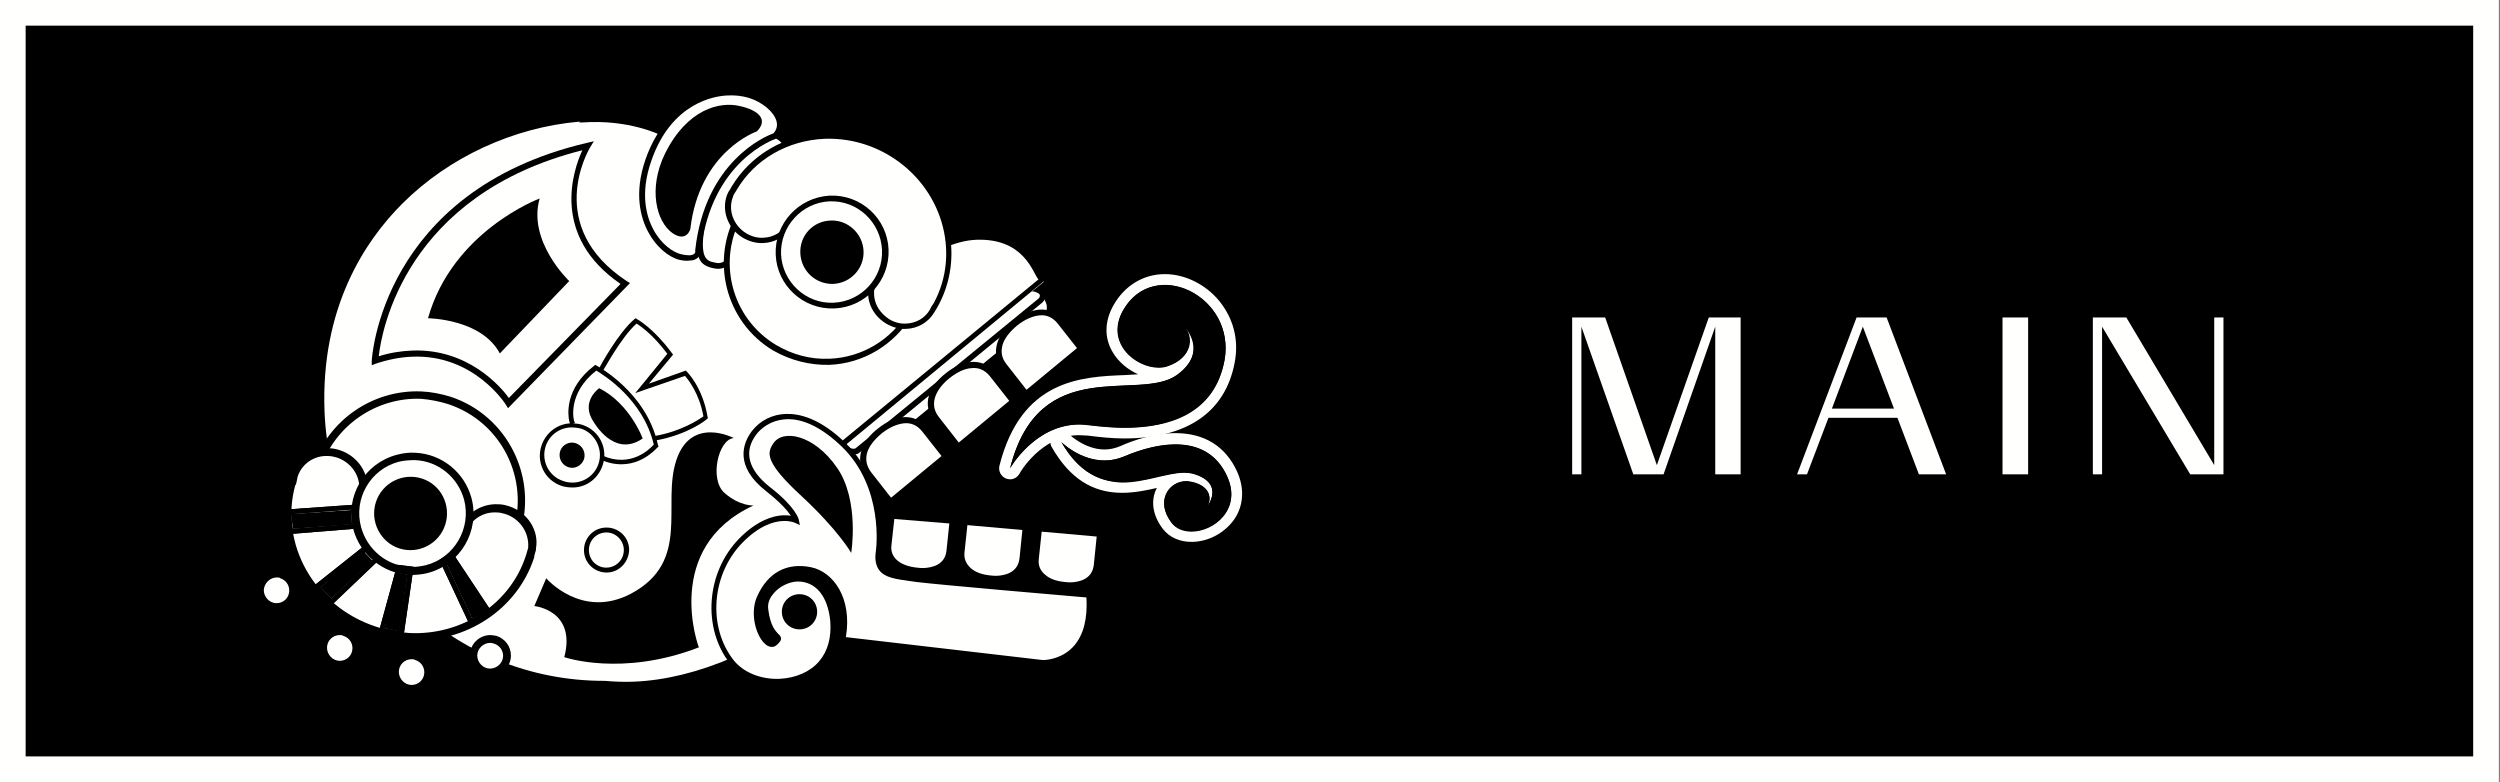 <svg xmlns="http://www.w3.org/2000/svg" width="195" height="61" viewBox="0 0 195 61" fill="none"><rect x="0" y="0" width="195" height="61" fill="#808080" stroke="none"/><rect x="1" y="1" width="192.909" height="59" fill="black"></rect><g clip-path="url(#clip0_44_22579)"><path d="M66.107 35.729C66.459 36.176 67.004 36.335 67.292 36.08L81.476 24.442C81.764 24.187 81.7 23.645 81.348 23.198C80.996 22.752 80.451 22.592 80.163 22.847L65.947 34.486C65.691 34.741 65.723 35.283 66.107 35.729Z" fill="#FFFFFE"></path><path d="M65.563 34.9C65.307 34.581 65.178 34.199 65.21 33.88C65.243 33.657 65.339 33.465 65.467 33.338L79.683 21.668C80.067 21.349 80.74 21.54 81.188 22.05C81.38 22.305 81.508 22.592 81.54 22.879C81.572 23.198 81.476 23.453 81.284 23.613L67.068 35.283C66.972 35.379 66.811 35.442 66.683 35.442C66.299 35.474 65.883 35.251 65.563 34.9ZM79.971 22.018L65.755 33.689C65.691 33.752 65.659 33.848 65.659 33.912C65.627 34.135 65.723 34.39 65.915 34.613C66.235 34.996 66.619 35.092 66.779 34.932L80.996 23.294C81.124 23.198 81.124 23.039 81.092 22.943C81.06 22.752 80.964 22.56 80.836 22.369C80.612 22.082 80.291 21.954 80.131 21.986C80.067 21.954 80.003 21.986 79.971 22.018Z" fill="black"></path><path d="M65.499 34.805C65.499 34.805 65.597 34.87 65.499 34.805V34.805Z" fill="#FFFFFE"></path><path d="M65.563 35.06H65.723L65.787 34.9C65.819 34.805 65.787 34.709 65.691 34.613L65.563 34.486L65.147 34.773L65.435 34.964C65.467 35.06 65.531 35.06 65.563 35.06Z" fill="black"></path><path d="M45.391 9.328V9.391C49.105 9.136 51.538 10.38 51.538 10.38L60.44 10.539C62.585 11.56 61.016 13.855 61.016 13.855L58.583 22.592L64.666 27.407L73.375 19.244C79.523 16.311 81.444 21.763 81.412 21.986L65.563 34.837C65.467 34.741 65.05 34.422 63.61 33.434C61.144 31.712 58.679 33.848 58.519 35.602C58.358 37.324 59.639 37.451 61.24 38.216C62.841 38.982 62.745 40.927 62.745 40.927C60.728 40.895 58.198 41.501 56.79 45.008C55.381 48.516 57.526 51.481 57.526 51.481C53.972 53.075 50.45 53.809 47.152 53.458C35.369 53.49 25.539 44.179 25.059 32.254C24.515 18.16 35.273 10.125 45.391 9.328Z" fill="#FFFFFE"></path><path d="M47.152 53.649C35.145 53.681 25.347 44.275 24.867 32.222C24.547 23.931 28.069 18.607 31.078 15.609C34.825 11.879 40.044 9.487 45.391 9.073H45.615V9.136C49.009 8.977 51.25 9.965 51.602 10.125L60.472 10.284H60.536L60.568 10.316C61.208 10.635 61.624 11.05 61.752 11.623C62.009 12.644 61.368 13.728 61.24 13.919L58.871 22.465L64.666 27.088L73.215 19.053L73.279 19.021C74.272 18.543 75.232 18.288 76.161 18.256C78.402 18.16 79.555 18.607 80.451 19.659C81.348 20.743 81.7 21.476 81.668 21.731L65.531 35.06L65.403 34.932C65.306 34.868 64.954 34.581 63.481 33.529C62.873 33.115 62.265 32.892 61.624 32.923C60.12 32.987 58.871 34.326 58.743 35.506C58.647 36.75 59.319 37.037 60.44 37.515C60.728 37.642 61.016 37.77 61.336 37.898C63.033 38.727 62.969 40.735 62.969 40.831V41.054H62.745C62.585 41.054 62.425 41.054 62.265 41.054C59.735 41.15 58.038 42.457 57.014 44.976C55.669 48.324 57.718 51.226 57.75 51.258L57.91 51.481L57.654 51.577C54.804 52.852 52.051 53.554 49.457 53.649C48.657 53.745 47.888 53.745 47.152 53.649ZM56.565 44.881C57.654 42.202 59.543 40.767 62.233 40.672C62.329 40.672 62.393 40.672 62.489 40.672C62.457 40.161 62.265 38.918 61.112 38.376C60.824 38.216 60.536 38.121 60.248 37.993C59.063 37.483 58.134 37.1 58.262 35.538C58.391 34.167 59.767 32.605 61.56 32.541C62.297 32.509 63.001 32.732 63.706 33.21C64.634 33.88 65.243 34.294 65.531 34.518L80.996 21.795C80.547 21.285 79.907 18.575 76.161 18.702C75.296 18.734 74.4 18.989 73.471 19.404L64.666 27.662L58.327 22.624L60.792 13.76L60.824 13.696C60.824 13.696 61.528 12.644 61.304 11.719C61.176 11.305 60.888 10.954 60.408 10.699L51.507 10.539L51.474 10.508C51.442 10.508 49.041 9.296 45.423 9.551H45.199V9.487C40.044 9.934 35.017 12.261 31.399 15.864C28.453 18.798 24.995 24.027 25.315 32.126C25.795 43.924 35.401 53.139 47.184 53.107C47.92 53.171 48.657 53.203 49.425 53.171C51.859 53.075 54.484 52.438 57.206 51.258C56.725 50.588 55.349 47.942 56.565 44.881Z" fill="black"></path><path d="M56.758 20.297C56.758 20.297 56.566 21.062 55.605 20.902C54.644 20.711 54.164 20.328 54.612 17.586C55.189 14.238 58.871 10.189 60.248 10.635C60.248 10.635 61.657 11.177 60.952 11.942C60.28 12.676 56.758 20.297 56.758 20.297Z" fill="#FFFFFE"></path><path d="M55.701 20.934C54.548 20.711 54.068 20.137 54.548 17.363C55.093 14.174 58.423 10.252 60.12 10.189C60.248 10.189 60.376 10.189 60.472 10.252C60.568 10.284 61.368 10.635 61.496 11.177C61.528 11.336 61.528 11.623 61.272 11.91C60.728 12.516 58.102 18.064 57.11 20.201C57.046 20.456 56.726 20.934 56.085 20.966C55.957 20.966 55.829 20.966 55.701 20.934ZM54.996 17.427C54.516 20.233 55.125 20.36 55.797 20.488C55.893 20.52 55.989 20.52 56.085 20.52C56.566 20.488 56.694 20.105 56.694 20.073V20.041C56.854 19.723 60.216 12.389 60.92 11.623C61.08 11.464 61.048 11.336 61.048 11.305C60.984 11.05 60.536 10.794 60.28 10.667C60.216 10.635 60.152 10.635 60.087 10.635C58.775 10.699 55.509 14.398 54.996 17.427Z" fill="black"></path><path d="M60.44 10.603C60.44 10.603 55.285 12.261 54.452 19.531C54.452 19.531 54.548 20.424 53.043 20.041C51.538 19.659 49.073 16.948 50.578 12.484C52.083 8.084 55.669 6.617 58.486 7.415C60.12 7.893 61.56 9.519 60.44 10.603Z" fill="#FFFFFE"></path><path d="M52.979 20.265C52.115 20.041 51.154 19.212 50.578 18.128C49.969 17.012 49.425 15.099 50.354 12.421C51.218 9.902 53.331 7.128 56.725 7C57.334 6.968 57.942 7.032 58.551 7.223C59.767 7.574 60.792 8.467 61.016 9.36C61.144 9.902 61.016 10.38 60.6 10.762L60.568 10.794L60.504 10.826C60.44 10.858 55.477 12.516 54.676 19.531C54.676 19.627 54.676 19.85 54.484 20.041C54.324 20.233 54.068 20.328 53.748 20.328C53.556 20.36 53.267 20.328 52.979 20.265ZM60.568 9.455C60.376 8.722 59.447 7.957 58.422 7.638C57.878 7.478 57.334 7.415 56.758 7.446C55.765 7.478 52.371 7.988 50.802 12.548C49.906 15.099 50.418 16.885 50.962 17.905C51.602 19.085 52.499 19.659 53.075 19.818C53.331 19.882 53.556 19.914 53.748 19.914C53.876 19.914 54.068 19.882 54.164 19.786C54.26 19.691 54.228 19.563 54.228 19.563V19.531V19.499C54.996 12.58 59.735 10.603 60.312 10.412C60.568 10.157 60.664 9.806 60.568 9.455Z" fill="black"></path><path d="M57.782 16.566C55.605 20.201 56.79 24.952 60.44 27.12C64.09 29.288 68.797 28.109 70.974 24.442C73.151 20.807 71.966 16.056 68.316 13.887C64.666 11.719 59.959 12.931 57.782 16.566Z" fill="#FFFFFE"></path><path d="M60.312 27.343C56.566 25.111 55.349 20.233 57.558 16.47C58.935 14.174 61.368 12.708 64.026 12.612C65.563 12.548 67.068 12.931 68.38 13.728C72.127 15.96 73.343 20.838 71.134 24.601C69.757 26.897 67.324 28.364 64.666 28.459C63.161 28.491 61.656 28.109 60.312 27.343ZM57.974 16.693C55.861 20.233 57.014 24.824 60.568 26.929C61.816 27.662 63.225 28.045 64.698 27.981C67.228 27.885 69.501 26.514 70.814 24.346C72.927 20.807 71.774 16.215 68.22 14.111C66.972 13.377 65.563 12.995 64.09 13.058C61.56 13.154 59.255 14.525 57.974 16.693Z" fill="black"></path><path d="M57.27 14.684C59.703 10.603 65.178 9.36 69.501 11.942C73.791 14.525 75.328 19.914 72.895 23.995C72.863 24.091 72.799 24.187 72.767 24.282C72.062 25.462 70.526 25.813 69.277 25.079C68.06 24.346 67.612 22.816 68.316 21.636C68.38 21.54 68.444 21.476 68.476 21.381C68.476 21.381 68.476 21.381 68.444 21.381C69.469 19.627 68.829 17.299 66.972 16.183C65.114 15.067 62.777 15.609 61.72 17.363C61.688 17.427 61.656 17.459 61.624 17.522C61.592 17.554 61.592 17.586 61.56 17.618C60.856 18.766 59.319 19.149 58.07 18.415C56.95 17.746 56.501 16.406 56.95 15.29C56.982 15.163 57.046 15.067 57.11 14.972C57.142 14.94 57.142 14.908 57.174 14.876C57.206 14.78 57.238 14.748 57.27 14.684Z" fill="#FFFFFE"></path><path d="M69.117 25.239C68.476 24.856 67.996 24.25 67.804 23.549C67.612 22.847 67.708 22.114 68.06 21.476C68.092 21.444 68.092 21.413 68.124 21.381L68.22 21.189C69.181 19.531 68.573 17.363 66.843 16.311C66.203 15.928 65.467 15.737 64.73 15.769C63.545 15.801 62.489 16.438 61.88 17.427C61.849 17.491 61.816 17.522 61.785 17.586L61.656 17.777C61.208 18.479 60.408 18.925 59.543 18.957C58.999 18.989 58.422 18.83 57.942 18.543C56.758 17.841 56.245 16.375 56.725 15.163L56.758 15.099C56.789 15.003 56.854 14.908 56.918 14.812C56.95 14.78 56.982 14.716 56.982 14.716L57.046 14.589C58.551 12.07 61.24 10.508 64.25 10.38C66.107 10.316 67.932 10.763 69.565 11.751C73.952 14.366 75.52 19.914 73.023 24.123L72.959 24.218C72.927 24.282 72.895 24.346 72.863 24.378C72.415 25.143 71.582 25.622 70.686 25.653C70.173 25.685 69.597 25.526 69.117 25.239ZM72.831 23.645C74.976 19.691 73.471 14.589 69.373 12.134C67.836 11.209 66.075 10.763 64.314 10.826C61.432 10.954 58.871 12.421 57.462 14.812L57.366 14.972C57.334 15.003 57.334 15.035 57.302 15.067C57.238 15.163 57.206 15.258 57.174 15.322V15.354C56.758 16.375 57.206 17.586 58.198 18.192C58.615 18.447 59.095 18.575 59.543 18.543C60.312 18.511 60.984 18.128 61.368 17.491C61.368 17.459 61.4 17.427 61.4 17.427L61.528 17.203C62.201 16.119 63.385 15.418 64.698 15.386C65.531 15.354 66.331 15.577 67.068 15.992C68.957 17.108 69.661 19.436 68.733 21.285L68.797 21.317L68.636 21.508C68.572 21.572 68.54 21.668 68.476 21.731C68.188 22.241 68.092 22.847 68.252 23.453C68.412 24.059 68.829 24.537 69.341 24.888C69.757 25.143 70.237 25.271 70.686 25.239C71.454 25.207 72.126 24.824 72.511 24.187C72.543 24.123 72.607 24.027 72.639 23.931L72.831 23.645Z" fill="black"></path><path d="M60.696 19.818C60.792 22.114 62.745 23.931 65.05 23.836C67.356 23.74 69.149 21.795 69.053 19.499C68.957 17.203 67.004 15.386 64.698 15.482C62.425 15.577 60.632 17.522 60.696 19.818Z" fill="#FFFFFE"></path><path d="M60.504 19.85C60.408 17.427 62.297 15.386 64.73 15.258C67.164 15.163 69.213 17.044 69.309 19.467C69.405 21.891 67.516 23.963 65.082 24.059C62.649 24.155 60.6 22.273 60.504 19.85ZM60.92 19.818C61.016 21.986 62.841 23.708 65.018 23.613C67.196 23.517 68.893 21.668 68.797 19.499C68.701 17.331 66.876 15.609 64.698 15.705C62.553 15.8 60.856 17.65 60.92 19.818Z" fill="black"></path><path d="M80.035 30.723L78.306 28.523C77.442 27.407 78.018 26.132 79.203 25.175C80.419 24.218 81.796 23.995 82.661 25.079L84.294 27.184L80.035 30.723Z" fill="#FFFFFE"></path><path d="M78.146 28.683C77.698 28.108 77.57 27.439 77.794 26.737C77.986 26.132 78.434 25.526 79.107 25.016C79.747 24.505 80.419 24.218 81.028 24.155C81.764 24.091 82.405 24.346 82.885 24.952L84.646 27.216L80.003 31.042L78.146 28.683ZM82.501 25.239C82.117 24.761 81.636 24.537 81.06 24.601C80.516 24.665 79.939 24.92 79.363 25.366C78.787 25.845 78.37 26.355 78.21 26.865C78.05 27.407 78.114 27.917 78.498 28.395L80.067 30.404L84.006 27.152L82.501 25.239Z" fill="black"></path><path d="M74.72 34.837L72.991 32.636C72.126 31.52 72.703 30.245 73.888 29.288C75.104 28.332 76.481 28.109 77.346 29.193L78.978 31.297L74.72 34.837Z" fill="#FFFFFE"></path><path d="M72.831 32.764C71.966 31.648 72.319 30.245 73.791 29.097C74.432 28.587 75.104 28.3 75.713 28.236C76.449 28.172 77.089 28.427 77.57 29.033L79.363 31.297L74.72 35.123L72.831 32.764ZM77.218 29.352C76.833 28.874 76.353 28.651 75.777 28.714C75.232 28.746 74.656 29.033 74.08 29.48C73.119 30.245 72.383 31.425 73.215 32.509L74.784 34.518L78.722 31.265L77.218 29.352Z" fill="black"></path><path d="M69.437 39.141L67.708 36.941C66.844 35.857 67.42 34.55 68.636 33.593C69.853 32.636 71.23 32.413 72.094 33.497L73.728 35.602L69.437 39.141Z" fill="#FFFFFE"></path><path d="M67.548 37.069C67.1 36.495 66.972 35.825 67.196 35.123C67.388 34.518 67.836 33.912 68.508 33.402C69.149 32.892 69.821 32.605 70.43 32.541C71.166 32.477 71.806 32.764 72.287 33.338L74.08 35.602L69.437 39.396L67.548 37.069ZM71.934 33.657C71.55 33.178 71.07 32.955 70.494 33.019C69.949 33.083 69.373 33.338 68.797 33.784C68.22 34.263 67.804 34.773 67.644 35.283C67.484 35.825 67.58 36.335 67.932 36.813L69.501 38.822L73.439 35.57L71.934 33.657Z" fill="black"></path><path d="M74.304 40.608L74.048 42.967C73.92 44.147 72.799 44.626 71.518 44.466C70.206 44.339 69.213 43.669 69.341 42.457L69.565 40.193L74.304 40.608Z" fill="#FFFFFE"></path><path d="M71.486 44.721C70.75 44.657 70.173 44.434 69.757 44.084C69.277 43.669 69.053 43.127 69.117 42.489L69.373 40.002L74.528 40.417L74.272 42.999C74.176 44.02 73.343 44.689 72.094 44.721C71.902 44.721 71.71 44.721 71.486 44.721ZM69.757 40.48L69.533 42.521C69.469 42.999 69.629 43.414 70.013 43.733C70.365 44.02 70.878 44.211 71.518 44.275C71.71 44.307 71.902 44.307 72.062 44.307C72.671 44.275 73.695 44.084 73.824 42.967L74.048 40.831L69.757 40.48Z" fill="black"></path><path d="M79.971 41.118L79.715 43.541C79.587 44.753 78.466 45.231 77.186 45.104C75.873 44.976 74.88 44.275 75.008 43.063L75.232 40.735L79.971 41.118Z" fill="#FFFFFE"></path><path d="M77.186 45.327C76.481 45.263 75.873 45.008 75.457 44.657C74.976 44.243 74.752 43.701 74.816 43.031L75.072 40.48L80.227 40.895L79.971 43.541C79.875 44.594 79.043 45.263 77.794 45.295C77.602 45.359 77.378 45.327 77.186 45.327ZM75.457 40.959L75.232 43.063C75.168 43.573 75.361 43.988 75.713 44.307C76.065 44.626 76.577 44.817 77.218 44.881C77.41 44.913 77.602 44.913 77.762 44.913C78.37 44.881 79.395 44.689 79.523 43.541L79.747 41.341L75.457 40.959Z" fill="black"></path><path d="M85.766 41.596L85.51 44.02C85.382 45.231 84.262 45.71 82.981 45.582C81.668 45.455 80.675 44.753 80.804 43.541L81.028 41.214L85.766 41.596Z" fill="#FFFFFE"></path><path d="M82.981 45.805C82.276 45.742 81.668 45.486 81.252 45.136C80.772 44.721 80.547 44.179 80.612 43.51L80.868 40.959L86.023 41.373L85.767 44.02C85.671 45.072 84.838 45.742 83.589 45.773C83.397 45.837 83.205 45.837 82.981 45.805ZM81.252 41.469L81.028 43.573C80.964 44.083 81.124 44.498 81.508 44.817C81.86 45.136 82.373 45.327 83.013 45.391C83.205 45.423 83.397 45.423 83.557 45.423C84.166 45.391 85.19 45.2 85.318 44.052L85.542 41.851L81.252 41.469Z" fill="black"></path><path d="M68.54 43.063C68.54 43.031 69.245 38.089 65.851 34.741C62.457 31.393 59.863 32.445 58.839 33.784C57.814 35.123 58.006 36.686 59.927 38.184C61.88 39.715 62.105 40.576 62.105 40.576C62.105 40.576 60.216 39.651 57.782 42.17C55.349 44.689 54.965 48.962 57.11 51.64C59.255 54.319 65.531 53.586 65.018 48.452C64.506 43.318 59.351 45.168 59.639 47.591C59.927 50.014 61.176 49.472 60.408 50.11C59.671 50.779 58.455 48.261 59.191 46.602C59.927 44.944 61.272 44.084 63.129 44.466C64.634 44.785 66.299 46.666 65.659 49.887L81.252 51.704C81.252 51.704 85.382 51.8 84.902 46.411C84.902 46.411 73.343 45.455 71.454 45.168C69.597 44.913 68.284 44.913 68.54 43.063Z" fill="#FFFFFE"></path><path d="M60.92 53.362C59.319 53.426 57.814 52.82 56.95 51.768C54.772 49.026 55.061 44.657 57.654 42.011C59.063 40.576 60.312 40.225 61.08 40.193C61.336 40.193 61.528 40.193 61.688 40.225C61.432 39.843 60.888 39.205 59.799 38.344C57.206 36.335 57.974 34.518 58.647 33.625C59.287 32.796 60.248 32.318 61.304 32.286C62.329 32.254 63.962 32.605 65.979 34.581C69.373 37.929 68.733 42.872 68.733 43.095C68.669 43.605 68.701 43.988 68.893 44.243C69.213 44.689 70.013 44.785 71.038 44.913L71.486 44.976C73.375 45.231 84.838 46.188 84.934 46.22L85.126 46.252V46.443C85.286 48.292 84.934 49.727 84.102 50.716C83.109 51.832 81.764 51.991 81.38 51.991C81.316 51.991 81.284 51.991 81.252 51.991L65.403 50.142L65.467 49.919C66.075 46.826 64.474 45.04 63.129 44.753C61.464 44.402 60.152 45.104 59.415 46.762C58.999 47.687 59.255 48.994 59.703 49.695C59.895 49.982 60.056 50.078 60.152 50.078C60.184 50.078 60.216 50.046 60.28 50.014C60.344 49.95 60.408 49.919 60.408 49.887C60.376 49.855 60.376 49.855 60.344 49.823C60.088 49.568 59.575 49.121 59.415 47.687C59.351 47.113 59.543 46.571 59.959 46.092C60.472 45.486 61.336 45.072 62.169 45.04C62.809 45.008 64.922 45.2 65.243 48.516C65.371 49.887 65.05 51.098 64.282 51.959C63.546 52.756 62.297 53.298 60.92 53.362ZM60.344 46.284C60.12 46.539 59.831 46.985 59.928 47.559C60.087 48.834 60.504 49.217 60.696 49.44C60.824 49.536 60.92 49.663 60.92 49.823C60.92 49.982 60.792 50.11 60.6 50.301C60.248 50.62 59.767 50.461 59.383 49.887C58.839 49.09 58.551 47.623 59.063 46.507C59.895 44.657 61.368 43.86 63.257 44.243C64.986 44.594 66.491 46.634 65.979 49.695L81.316 51.481C81.316 51.481 81.348 51.481 81.38 51.481C81.732 51.481 82.917 51.353 83.781 50.365C84.518 49.504 84.838 48.261 84.742 46.602C83.237 46.475 73.215 45.614 71.454 45.391L71.006 45.327C69.885 45.168 69.021 45.072 68.573 44.466C68.316 44.115 68.22 43.637 68.316 42.999C68.348 42.808 68.957 38.057 65.691 34.868C64.186 33.402 62.681 32.636 61.336 32.7C60.023 32.764 59.255 33.529 58.999 33.88C57.974 35.219 58.358 36.654 60.056 37.993C62.041 39.524 62.297 40.48 62.297 40.512L62.393 40.959L61.977 40.767C61.977 40.767 61.624 40.608 61.048 40.64C60.344 40.672 59.223 40.99 57.91 42.33C55.477 44.817 55.189 48.93 57.238 51.513C58.006 52.469 59.383 53.011 60.824 52.948C62.073 52.884 63.193 52.406 63.898 51.577C64.57 50.779 64.858 49.727 64.762 48.452C64.57 46.475 63.61 45.327 62.169 45.359C61.528 45.391 60.792 45.742 60.344 46.284Z" fill="black"></path><path d="M40.268 41.628C41.709 37.324 39.371 32.668 35.081 31.233C30.79 29.799 26.148 32.126 24.707 36.431C23.266 40.735 25.603 45.391 29.894 46.826C34.216 48.261 38.859 45.933 40.268 41.628Z" fill="#FFFFFE"></path><path d="M29.798 47.113C25.347 45.646 22.946 40.799 24.419 36.367C25.603 32.764 29.093 30.372 32.871 30.532C33.64 30.564 34.408 30.723 35.145 30.946C39.596 32.413 41.997 37.26 40.524 41.724C39.339 45.327 35.849 47.718 32.071 47.559C31.335 47.527 30.566 47.368 29.798 47.113ZM24.995 36.558C23.618 40.703 25.859 45.2 29.99 46.571C30.694 46.794 31.399 46.921 32.103 46.953C35.625 47.113 38.859 44.881 39.98 41.533C41.356 37.387 39.115 32.891 34.953 31.52C34.248 31.297 33.544 31.17 32.84 31.106C29.349 30.978 26.116 33.178 24.995 36.558Z" fill="black"></path><path d="M41.228 43.478C39.627 48.324 34.216 50.843 29.125 49.185C24.034 47.495 21.217 42.202 22.818 37.387C22.818 37.387 22.818 37.387 22.85 37.387C22.882 37.292 22.882 37.164 22.914 37.069C23.362 35.697 24.899 34.964 26.372 35.442C27.812 35.921 28.613 37.419 28.165 38.822C28.133 38.918 28.101 39.014 28.037 39.141C28.037 39.141 28.037 39.141 28.069 39.141C27.396 41.214 28.613 43.478 30.79 44.211C32.968 44.944 35.305 43.828 36.009 41.756C36.041 41.692 36.041 41.628 36.073 41.564C36.073 41.533 36.105 41.501 36.105 41.469C36.554 40.098 38.091 39.364 39.563 39.843C40.876 40.289 41.677 41.564 41.453 42.84C41.42 42.967 41.389 43.095 41.356 43.222C41.356 43.254 41.325 43.318 41.325 43.35C41.26 43.382 41.26 43.414 41.228 43.478Z" fill="#FFFFFE"></path><path d="M29.029 49.44C23.81 47.718 20.896 42.266 22.561 37.26L22.625 37.132C22.625 37.069 22.657 37.005 22.69 36.941C23.106 35.729 24.323 34.9 25.667 34.964C25.956 34.964 26.244 35.028 26.532 35.123C28.133 35.666 29.029 37.324 28.517 38.854C28.517 38.886 28.517 38.886 28.485 38.918L28.421 39.141C27.813 41.054 28.933 43.159 30.95 43.828C31.303 43.956 31.687 44.02 32.039 44.02C33.736 44.083 35.273 43.095 35.785 41.565C35.817 41.501 35.817 41.437 35.849 41.405L35.913 41.15H35.945C36.394 40.002 37.578 39.269 38.859 39.332C39.147 39.332 39.435 39.396 39.724 39.492C41.164 39.97 42.061 41.405 41.805 42.776V42.904C41.773 42.999 41.741 43.127 41.709 43.222C41.709 43.286 41.677 43.318 41.677 43.35V43.414C41.677 43.446 41.645 43.478 41.645 43.541C40.332 47.527 36.362 50.142 31.975 49.95C30.918 49.919 29.958 49.759 29.029 49.44ZM39.435 40.098C39.211 40.034 38.987 39.97 38.731 39.97C37.642 39.906 36.682 40.576 36.362 41.533C36.362 41.565 36.33 41.596 36.33 41.628L36.233 42.011L36.202 41.979C35.561 43.669 33.832 44.753 31.943 44.689C31.527 44.657 31.11 44.594 30.694 44.466C28.485 43.733 27.172 41.469 27.684 39.332L27.62 39.3L27.78 38.95C27.813 38.854 27.845 38.758 27.909 38.695C28.325 37.483 27.588 36.144 26.308 35.697C26.084 35.634 25.859 35.57 25.603 35.57C24.515 35.506 23.554 36.176 23.234 37.132C23.202 37.228 23.17 37.324 23.17 37.419L23.074 37.834L23.042 37.802C21.761 42.362 24.483 47.272 29.285 48.866C30.15 49.153 31.047 49.313 31.943 49.377C36.041 49.568 39.788 47.113 41.004 43.382L41.068 43.191C41.068 43.159 41.1 43.127 41.1 43.063C41.132 42.967 41.164 42.84 41.196 42.744V42.712C41.292 41.596 40.588 40.48 39.435 40.098Z" fill="black"></path><path d="M36.458 38.918C35.817 36.526 33.384 35.123 31.015 35.729C28.645 36.367 27.204 38.79 27.845 41.182C28.485 43.573 30.918 44.976 33.288 44.37C35.657 43.733 37.098 41.309 36.458 38.918Z" fill="#FFFFFE"></path><path d="M27.556 41.278C26.884 38.727 28.421 36.144 30.95 35.474C31.431 35.347 31.911 35.283 32.391 35.315C34.472 35.41 36.233 36.845 36.778 38.854C37.45 41.405 35.913 44.02 33.384 44.689C32.904 44.817 32.423 44.849 31.943 44.849C29.862 44.721 28.101 43.286 27.556 41.278ZM31.11 36.016C28.901 36.59 27.556 38.886 28.165 41.118C28.645 42.872 30.182 44.147 31.975 44.211C32.391 44.243 32.807 44.179 33.224 44.083C35.433 43.51 36.778 41.214 36.202 38.982C35.721 37.228 34.184 35.953 32.359 35.889C31.943 35.889 31.495 35.921 31.11 36.016Z" fill="black"></path><path d="M27.781 50.556C27.781 49.823 27.204 49.249 26.5 49.249C25.763 49.249 25.187 49.823 25.187 50.556C25.187 51.29 25.763 51.864 26.468 51.864C27.172 51.864 27.781 51.258 27.781 50.556Z" fill="#FFFFFE"></path><path d="M24.867 50.524C24.867 50.11 25.027 49.695 25.347 49.408C25.667 49.121 26.052 48.93 26.5 48.962C26.66 48.962 26.82 48.994 26.98 49.026C27.652 49.249 28.101 49.855 28.101 50.556C28.101 50.971 27.941 51.385 27.62 51.672C27.3 51.959 26.916 52.151 26.5 52.119C26.34 52.119 26.18 52.087 26.02 52.055C25.315 51.832 24.867 51.226 24.867 50.524ZM26.5 49.536C26.244 49.536 25.988 49.632 25.795 49.823C25.603 50.014 25.507 50.269 25.507 50.524C25.507 51.066 25.956 51.545 26.5 51.545C26.756 51.545 27.012 51.449 27.204 51.258C27.396 51.066 27.492 50.811 27.492 50.556C27.492 50.11 27.204 49.727 26.788 49.6C26.692 49.536 26.596 49.536 26.5 49.536Z" fill="black"></path><path d="M33.384 52.406C33.384 51.672 32.807 51.098 32.103 51.098C31.399 51.098 30.79 51.672 30.79 52.406C30.79 53.139 31.367 53.713 32.071 53.713C32.807 53.713 33.384 53.139 33.384 52.406Z" fill="#FFFFFE"></path><path d="M30.502 52.406C30.502 51.991 30.662 51.577 30.982 51.29C31.303 51.003 31.687 50.811 32.135 50.843C32.295 50.843 32.455 50.875 32.615 50.907C33.288 51.13 33.736 51.736 33.736 52.438C33.736 52.852 33.576 53.267 33.256 53.554C32.968 53.841 32.551 54.032 32.135 54C31.975 54 31.815 53.968 31.655 53.904C30.95 53.713 30.502 53.107 30.502 52.406ZM32.103 51.417C31.847 51.417 31.591 51.513 31.399 51.704C31.206 51.895 31.11 52.151 31.11 52.406C31.11 52.948 31.559 53.426 32.103 53.426C32.359 53.426 32.615 53.33 32.807 53.139C33 52.948 33.096 52.693 33.096 52.438C33.096 51.991 32.807 51.608 32.391 51.481C32.295 51.417 32.199 51.417 32.103 51.417Z" fill="black"></path><path d="M39.532 51.162C39.532 50.429 38.955 49.855 38.251 49.855C37.514 49.855 36.938 50.429 36.938 51.162C36.938 51.895 37.514 52.469 38.219 52.469C38.955 52.469 39.532 51.895 39.532 51.162Z" fill="#FFFFFE"></path><path d="M36.65 51.13C36.65 50.237 37.386 49.536 38.251 49.536C38.411 49.536 38.571 49.568 38.731 49.6C39.403 49.823 39.852 50.429 39.852 51.13C39.852 52.023 39.115 52.725 38.251 52.725C38.091 52.725 37.931 52.693 37.77 52.661C37.066 52.469 36.618 51.832 36.65 51.13ZM38.251 50.142C37.706 50.142 37.226 50.588 37.226 51.13C37.226 51.672 37.674 52.151 38.219 52.151C38.763 52.151 39.243 51.704 39.243 51.162C39.243 50.716 38.955 50.333 38.539 50.206C38.443 50.174 38.347 50.142 38.251 50.142Z" fill="black"></path><path d="M22.914 46.06C22.914 45.327 22.337 44.753 21.633 44.753C20.928 44.753 20.32 45.327 20.32 46.06C20.32 46.794 20.896 47.368 21.601 47.368C22.305 47.368 22.882 46.762 22.914 46.06Z" fill="#FFFFFE"></path><path d="M20 46.029C20 45.136 20.736 44.434 21.601 44.434C21.761 44.434 21.921 44.466 22.081 44.498C22.754 44.721 23.202 45.327 23.202 46.029C23.202 46.443 23.042 46.858 22.722 47.145C22.401 47.431 22.017 47.623 21.601 47.591C21.441 47.591 21.281 47.559 21.121 47.527C20.448 47.368 20 46.73 20 46.029ZM21.601 45.04C21.057 45.04 20.608 45.486 20.576 46.029C20.576 46.571 21.025 47.049 21.569 47.049C21.825 47.049 22.081 46.953 22.273 46.762C22.465 46.571 22.561 46.316 22.561 46.06C22.561 45.614 22.273 45.231 21.857 45.104C21.825 45.04 21.697 45.04 21.601 45.04Z" fill="black"></path><path d="M48.785 22.114L39.66 31.457C39.66 31.457 36.169 25.813 29.253 28.172C29.253 28.172 29.798 15.163 45.871 11.4C45.871 11.368 42.093 17.714 48.785 22.114Z" fill="#FFFFFE"></path><path d="M39.467 31.584C39.435 31.52 36.97 27.63 32.167 27.822C31.239 27.854 30.278 28.045 29.317 28.364L28.997 28.491V28.14C28.997 28.013 29.734 14.908 45.775 11.145L46.319 11.018L46.031 11.496C45.871 11.751 42.445 17.682 48.881 21.923L49.137 22.082L39.627 31.839L39.467 31.584ZM45.423 11.719C31.655 15.195 29.766 25.749 29.542 27.79C30.438 27.503 31.335 27.375 32.167 27.343C36.49 27.184 39.051 30.149 39.691 31.042L48.401 22.146C42.957 18.415 44.687 13.313 45.423 11.719Z" fill="black"></path><path d="M62.649 19.754C62.713 20.998 63.738 21.955 64.986 21.923C66.235 21.859 67.196 20.838 67.132 19.595C67.068 18.351 66.043 17.395 64.794 17.427C63.545 17.459 62.585 18.511 62.649 19.754Z" fill="black"></path><path d="M62.425 19.754C62.361 18.383 63.417 17.235 64.794 17.203C66.139 17.14 67.292 18.224 67.356 19.563C67.42 20.934 66.363 22.082 64.986 22.146C63.61 22.178 62.489 21.125 62.425 19.754ZM62.873 19.754C62.905 20.87 63.866 21.731 64.986 21.7C66.107 21.668 66.972 20.711 66.939 19.595C66.907 18.479 65.947 17.618 64.826 17.65C63.674 17.682 62.809 18.638 62.873 19.754Z" fill="black"></path><path d="M29.574 39.269C29.125 40.64 29.894 42.106 31.238 42.521C32.583 42.967 34.056 42.202 34.505 40.863C34.953 39.492 34.184 38.025 32.84 37.611C31.463 37.132 29.99 37.898 29.574 39.269Z" fill="black"></path><path d="M29.317 39.173C29.798 37.674 31.399 36.845 32.904 37.324C34.408 37.802 35.209 39.428 34.729 40.927C34.248 42.425 32.647 43.254 31.142 42.776C29.67 42.298 28.837 40.672 29.317 39.173ZM29.798 39.332C29.413 40.544 30.086 41.883 31.303 42.266C32.519 42.649 33.832 41.979 34.248 40.767C34.633 39.556 33.96 38.216 32.743 37.834C31.527 37.451 30.214 38.121 29.798 39.332Z" fill="black"></path><path d="M66.395 43.127C66.395 43.127 67.068 39.014 65.275 36.463C63.514 33.912 61.016 33.402 60.28 34.645C59.831 35.347 59.671 36.08 62.553 38.727C65.403 41.373 66.395 43.127 66.395 43.127Z" fill="black"></path><path d="M47.376 44.657C46.415 44.689 45.583 43.956 45.551 42.967C45.519 42.011 46.255 41.182 47.248 41.15C48.209 41.118 49.041 41.851 49.073 42.84C49.073 43.797 48.337 44.626 47.376 44.657ZM47.248 41.533C46.48 41.564 45.903 42.202 45.935 42.967C45.967 43.733 46.608 44.307 47.344 44.275C48.112 44.243 48.689 43.605 48.657 42.84C48.625 42.106 47.984 41.501 47.248 41.533Z" fill="black"></path><path d="M58.775 39.428C58.775 39.428 57.686 39.492 56.502 38.44C55.317 37.387 56.021 34.263 57.238 34.167C57.238 34.167 53.908 32.413 52.755 35.889C51.603 39.364 53.94 43.797 49.201 46.316C45.359 48.324 42.605 45.104 42.605 45.104L41.677 47.272C41.677 47.272 44.975 47.591 44.014 51.258C44.014 51.258 48.497 52.82 54.516 50.492C54.484 50.492 51.635 42.712 58.775 39.428Z" fill="black"></path><path d="M59.031 10.252C59.031 10.252 54.548 11.783 53.844 17.873C53.844 17.873 53.556 18.925 52.467 18.192C51.186 17.299 50.546 14.716 51.859 12.006C53.588 8.499 56.149 7.893 57.718 8.275C59.159 8.594 59.959 9.328 59.031 10.252Z" fill="black"></path><path d="M22.497 41.66L22.241 39.747L27.684 39.364L28.037 41.214L22.497 41.66ZM22.69 40.098L22.818 41.246L27.588 40.863L27.364 39.747L22.69 40.098Z" fill="black"></path><path d="M25.859 47.208L24.419 45.742L28.517 42.489L29.734 43.51L25.859 47.208ZM24.995 45.805L25.859 46.698L29.189 43.573L28.549 43.031L24.995 45.805Z" fill="black"></path><path d="M31.463 49.695L29.542 49.313L30.982 44.052L32.263 44.211L31.463 49.695ZM29.99 48.994L31.11 49.217L31.815 44.498L31.239 44.434L29.99 48.994Z" fill="black"></path><path d="M36.682 48.834L34.28 43.701L35.241 43.031L38.411 47.814L36.682 48.834ZM34.761 43.828L36.842 48.292L37.867 47.687L35.145 43.573L34.761 43.828Z" fill="black"></path><path d="M44.718 38.025C44.398 38.025 44.078 37.993 43.79 37.898C43.15 37.674 42.637 37.228 42.349 36.622C42.061 36.016 42.029 35.347 42.253 34.709C42.605 33.721 43.502 33.051 44.526 33.019C44.847 33.019 45.167 33.051 45.455 33.147C46.095 33.37 46.608 33.816 46.896 34.422C47.184 35.028 47.216 35.697 46.992 36.335C46.64 37.324 45.775 37.993 44.718 38.025ZM44.526 33.338C43.63 33.37 42.861 33.944 42.573 34.773C42.189 35.889 42.765 37.132 43.918 37.515C44.174 37.611 44.43 37.642 44.718 37.642C45.615 37.611 46.383 37.037 46.672 36.208C46.864 35.666 46.832 35.092 46.576 34.55C46.319 34.039 45.903 33.625 45.327 33.434C45.071 33.37 44.815 33.338 44.526 33.338Z" fill="black"></path><path d="M48.625 36.208C48.112 36.239 47.504 36.144 46.864 35.857L46.992 35.538C49.233 36.526 50.706 34.996 50.994 34.677C50.162 31.138 47.088 29.256 46.511 28.906C44.27 30.659 44.686 32.764 44.846 32.987L44.718 33.051V33.083L44.846 33.21L44.654 33.274C44.59 33.274 44.494 33.242 44.398 32.828C44.302 32.413 44.014 30.309 46.351 28.523L46.447 28.459L46.544 28.523C46.575 28.555 50.418 30.564 51.314 34.677L51.346 34.773L51.378 34.805C51.346 34.805 50.322 36.144 48.625 36.208Z" fill="black"></path><path d="M51.122 34.358L51.058 34.008C53.139 33.657 54.548 32.7 54.868 32.477C54.548 30.691 53.684 29.607 53.428 29.32L49.553 30.659L52.051 27.598C50.962 26.132 49.97 25.43 49.649 25.239C48.433 26.323 47.088 28.874 47.056 28.874L46.736 28.714C46.8 28.587 48.209 25.972 49.489 24.888L49.585 24.824L49.681 24.888C49.745 24.92 50.994 25.621 52.403 27.535L52.499 27.662L50.61 29.926L53.492 28.906L53.556 28.97C53.62 29.033 54.804 30.213 55.189 32.509L55.221 32.605L55.157 32.668C55.125 32.732 53.652 33.912 51.122 34.358Z" fill="black"></path><path d="M44.302 36.431C43.79 36.239 43.534 35.697 43.694 35.187C43.854 34.677 44.43 34.39 44.943 34.581C45.455 34.773 45.711 35.315 45.551 35.825C45.359 36.335 44.815 36.622 44.302 36.431Z" fill="black"></path><path d="M50.13 34.199C50.13 34.199 49.137 31.488 46.736 30.277C46.736 30.277 45.423 31.201 46.127 32.605C46.704 33.689 48.209 35.538 50.13 34.199Z" fill="black"></path><path d="M63.738 47.718C63.738 48.484 63.129 49.09 62.361 49.09C61.592 49.09 60.984 48.484 60.984 47.718C60.984 46.953 61.592 46.347 62.361 46.347C63.129 46.347 63.738 46.953 63.738 47.718Z" fill="black"></path><path d="M33.384 24.824C33.384 24.824 37.546 24.856 38.987 27.567L44.398 21.923C44.398 21.923 41.132 18.83 42.093 15.482C42.093 15.482 35.305 18.001 33.384 24.824Z" fill="black"></path><path d="M29.99 48.994L31.142 49.249L31.783 44.817L30.95 44.657L29.99 48.994Z" fill="black"></path><path d="M34.761 43.828L36.842 48.292L37.995 47.655L35.209 43.478L34.761 43.828Z" fill="black"></path><path d="M25.859 46.698L29.061 43.733L28.389 43.031L24.995 45.805L25.859 46.698Z" fill="black"></path><path d="M27.396 39.779L27.46 40.895L22.85 41.246L22.69 40.098L27.396 39.779Z" fill="black"></path><path d="M22.497 41.66L22.241 39.747L27.684 39.364L28.037 41.214L22.497 41.66ZM22.69 40.098L22.818 41.246L27.588 40.863L27.364 39.747L22.69 40.098Z" fill="black"></path><path d="M25.859 47.208L24.419 45.742L28.517 42.489L29.734 43.51L25.859 47.208ZM24.995 45.805L25.859 46.698L29.189 43.573L28.549 43.031L24.995 45.805Z" fill="black"></path><path d="M31.463 49.695L29.542 49.313L30.982 44.052L32.263 44.211L31.463 49.695ZM29.99 48.994L31.11 49.217L31.815 44.498L31.239 44.434L29.99 48.994Z" fill="black"></path><path d="M36.682 48.834L34.28 43.701L35.241 43.031L38.411 47.814L36.682 48.834ZM34.761 43.828L36.842 48.292L37.867 47.687L35.145 43.573L34.761 43.828Z" fill="black"></path><path d="M78.786 36.941C78.722 36.941 78.69 36.941 78.626 36.909C78.434 36.845 78.306 36.622 78.37 36.399C80.003 29.958 84.326 29.767 87.784 29.639C89.321 29.575 90.665 29.512 91.498 28.938C91.594 28.874 91.69 28.778 91.786 28.714C91.626 28.81 91.434 28.874 91.242 28.938C90.954 29.033 90.665 29.097 90.345 29.097C89.097 29.097 87.752 28.332 87.143 27.248C86.567 26.259 86.599 25.111 87.207 23.995C88.008 22.592 89.289 21.795 90.826 21.795C92.298 21.795 93.739 22.529 94.764 23.74C95.788 24.984 96.205 26.578 95.884 28.236C95.212 31.871 92.362 33.784 87.688 33.784C86.791 33.784 85.863 33.721 84.902 33.561C84.646 33.529 84.422 33.497 84.166 33.497C80.964 33.497 79.171 36.686 79.139 36.718C79.075 36.877 78.947 36.941 78.786 36.941Z" fill="black"></path><path d="M90.858 22.241C93.419 22.241 96.141 24.761 95.5 28.172C94.7 32.318 91.146 33.37 87.72 33.37C86.791 33.37 85.831 33.274 84.966 33.178C84.71 33.147 84.422 33.115 84.198 33.115C80.708 33.115 78.786 36.526 78.786 36.526C81.06 27.503 88.808 31.361 91.754 29.288C94.412 27.407 92.298 25.398 92.298 25.398C93.131 26.323 92.939 27.917 91.114 28.555C90.889 28.651 90.633 28.683 90.377 28.683C88.52 28.683 86.183 26.706 87.592 24.218C88.392 22.816 89.609 22.241 90.858 22.241ZM90.858 21.381V22.21V21.381C89.192 21.381 87.72 22.273 86.855 23.804C86.151 25.047 86.119 26.355 86.791 27.471C87.239 28.236 87.976 28.842 88.776 29.193C88.456 29.224 88.104 29.224 87.752 29.256C84.326 29.384 79.651 29.607 77.954 36.335C77.858 36.75 78.082 37.164 78.466 37.324C78.562 37.355 78.658 37.387 78.786 37.387C79.075 37.387 79.363 37.228 79.523 36.941C79.523 36.909 81.22 33.944 84.166 33.944C84.39 33.944 84.614 33.976 84.838 33.976C85.831 34.103 86.791 34.199 87.688 34.199C92.587 34.199 95.564 32.158 96.301 28.3C96.653 26.514 96.205 24.824 95.084 23.453C94.027 22.178 92.426 21.381 90.858 21.381Z" fill="#FFFFFE"></path><path d="M92.939 41.851C92.138 41.851 91.466 41.533 91.05 40.99C90.377 40.098 90.217 39.109 90.633 38.28C90.826 37.866 91.178 37.547 91.562 37.355C91.21 37.419 90.826 37.515 90.409 37.611C89.545 37.802 88.552 38.025 87.528 38.025C85.382 38.025 83.717 36.941 82.437 34.709C82.341 34.518 82.373 34.294 82.533 34.167C82.597 34.103 82.693 34.071 82.789 34.071C82.885 34.071 83.013 34.103 83.077 34.199C83.077 34.199 84.422 35.506 86.119 35.506C86.599 35.506 87.047 35.41 87.496 35.219C88.52 34.773 90.089 34.231 91.658 34.231C93.739 34.231 95.276 35.187 96.077 37.005C96.589 38.153 96.557 39.3 95.948 40.225C95.34 41.214 94.124 41.851 92.939 41.851Z" fill="black"></path><path d="M82.789 34.486C82.789 34.486 84.198 35.921 86.151 35.921C86.631 35.921 87.143 35.825 87.688 35.602C88.904 35.092 90.313 34.677 91.69 34.677C93.355 34.677 94.892 35.315 95.724 37.196C96.877 39.715 94.7 41.469 92.939 41.469C92.298 41.469 91.722 41.246 91.37 40.767C90.089 39.045 91.21 37.547 92.522 37.547C92.618 37.547 92.715 37.547 92.779 37.579C94.187 37.802 94.604 38.695 94.187 39.492C94.187 39.492 95.564 37.706 93.099 36.973C92.875 36.909 92.618 36.877 92.394 36.877C91.05 36.877 89.321 37.642 87.528 37.642C85.895 37.579 84.198 36.941 82.789 34.486ZM82.789 33.657C82.597 33.657 82.437 33.721 82.276 33.816C81.924 34.071 81.828 34.55 82.052 34.9C83.429 37.292 85.19 38.44 87.528 38.44C88.488 38.44 89.417 38.248 90.249 38.057C90.249 38.057 90.249 38.089 90.217 38.089C89.737 39.045 89.897 40.193 90.697 41.246C91.21 41.915 92.01 42.266 92.939 42.266C94.284 42.266 95.596 41.533 96.333 40.417C97.005 39.364 97.069 38.057 96.493 36.782C95.596 34.805 93.931 33.784 91.69 33.784C90.057 33.784 88.424 34.326 87.367 34.805C86.983 34.964 86.567 35.06 86.151 35.06C84.614 35.06 83.397 33.88 83.397 33.88C83.237 33.721 83.013 33.657 82.789 33.657Z" fill="#FFFFFE"></path><path d="M78.787 36.526C78.787 36.526 80.964 32.605 84.966 33.147C88.969 33.721 94.476 33.402 95.5 28.14C96.461 23.102 90.025 19.978 87.624 24.187C86.023 27.024 89.257 29.193 91.146 28.523C92.971 27.885 93.195 26.323 92.33 25.366C92.33 25.366 94.412 27.375 91.786 29.256C88.808 31.361 81.06 27.503 78.787 36.526Z" fill="black"></path><path d="M82.789 34.486C82.789 34.486 85.03 36.718 87.688 35.602C90.345 34.454 94.188 33.752 95.724 37.164C97.261 40.576 92.747 42.553 91.37 40.735C89.993 38.918 91.37 37.324 92.779 37.547C94.188 37.77 94.604 38.663 94.188 39.46C94.188 39.46 95.564 37.674 93.099 36.941C90.665 36.208 86.055 40.13 82.789 34.486Z" fill="black"></path></g><path d="M129.235 36.28L133.285 24.76H135.769V37H133.789V25.48L129.757 37H127.399L123.349 25.48V37H122.629V24.76H125.203L129.235 36.28ZM144.815 24.76H147.155L151.799 37H149.675L148.001 32.59H142.619L140.945 37H140.171L144.815 24.76ZM142.889 31.87H147.731L145.301 25.48L142.889 31.87ZM158.194 37H156.196V24.76H158.194V37ZM172.71 36.28V24.76H173.43V37H170.838L163.962 25.48V37H163.242V24.76H165.852L172.71 36.28Z" fill="#FFFFFE"></path><rect x="1" y="1" width="192.909" height="59" stroke="#FFFFFE" stroke-width="2"></rect><defs><clipPath id="clip0_44_22579"><rect width="76.909" height="47" fill="white" transform="translate(20 7)"></rect></clipPath></defs></svg>